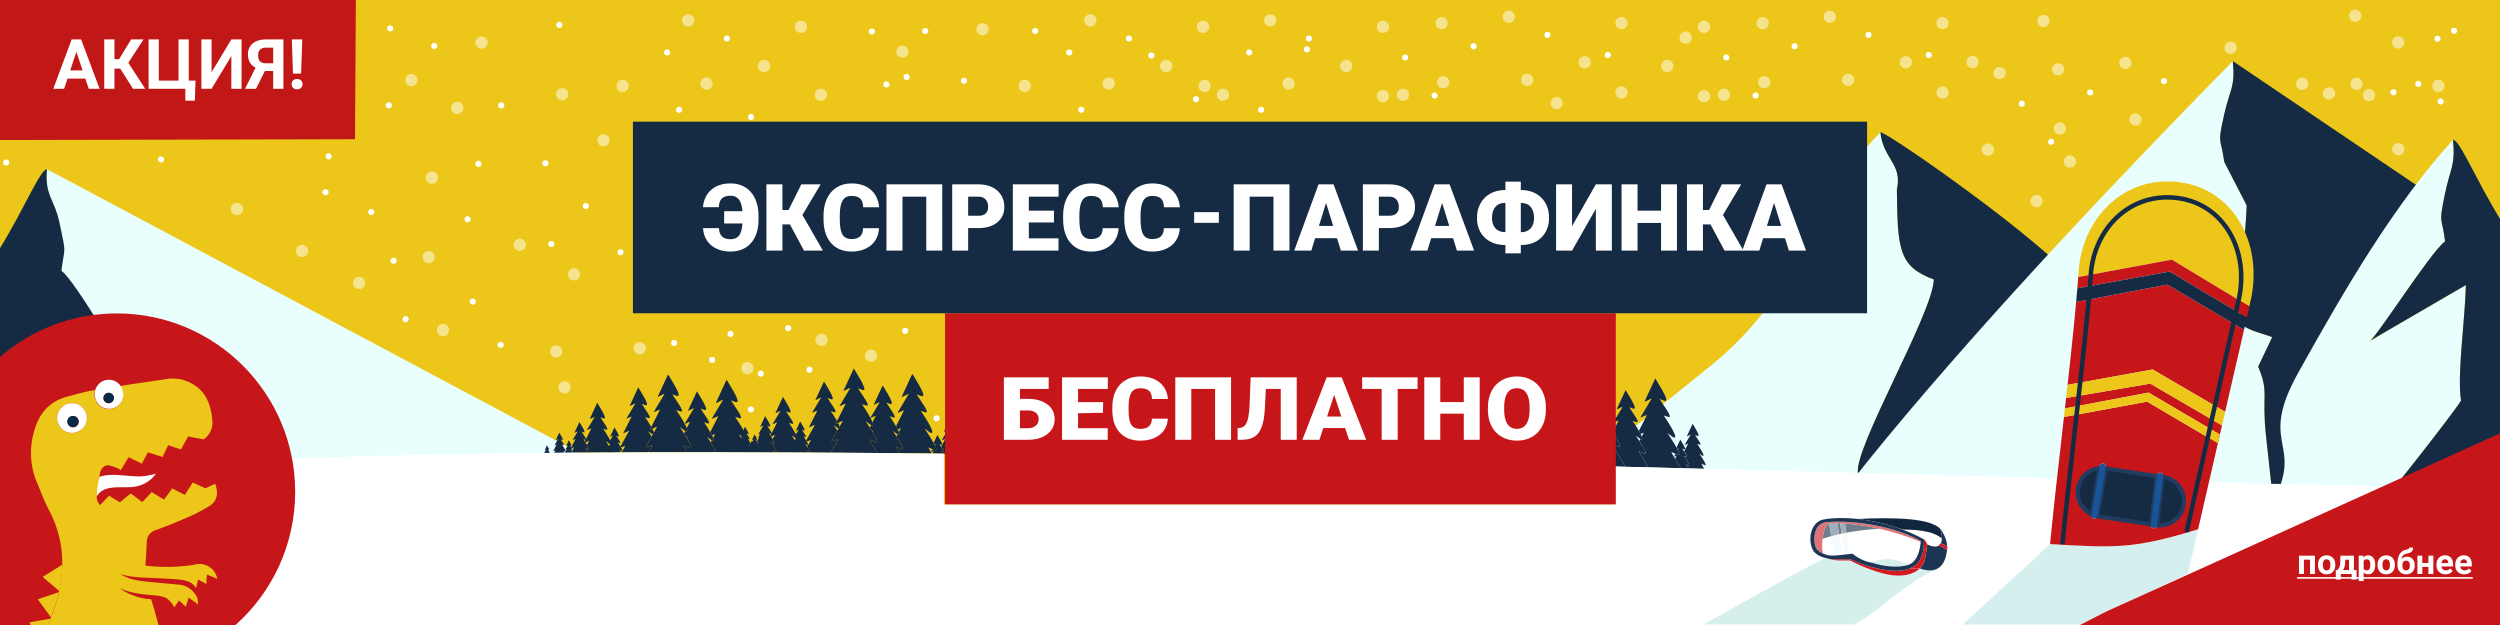 <svg xmlns="http://www.w3.org/2000/svg" xml:space="preserve" width="384" height="96" style="shape-rendering:geometricPrecision;text-rendering:geometricPrecision;image-rendering:optimizeQuality;fill-rule:evenodd;clip-rule:evenodd" viewBox="0 0 10160 2540"><defs><clipPath id="id0" style="clip-rule:nonzero"><path d="M1200.42 1999.91c0-400.41-324.55-725.13-724.73-725.13-182.02 0-348.39 67.2-475.69 178.13V2540h959.19c148.04-132.78 241.23-325.55 241.23-540.09"/></clipPath><style>.fil5{fill:#152b44}.fil15{fill:#1d3555}.fil8{fill:#c7161a}.fil12{fill:#d21a1f}.fil4{fill:#e9fffe}.fil0{fill:#edc61a}.fil3{fill:#f6e38d}.fil2{fill:#fff}.fil19,.fil22,.fil23{fill-rule:nonzero}.fil23{fill:#bf0404}.fil22{fill:#edc61a}.fil19{fill:#fff}</style></defs><path class="fil0" d="M0 0h10160v2540H0z"/><g id="Слой_x0020_1"><g id="снежинка"><path d="m8040.06 2021.3 169.25-62.06z" style="fill:#f2d453"/><circle class="fil2" cx="654.6" cy="647.89" r="12.47"/><circle class="fil2" cx="199.69" cy="861.85" r="12.47"/><circle class="fil2" cx="24.94" cy="660.36" r="12.47"/><circle class="fil2" cx="642.13" cy="1078.84" r="12.47"/><circle class="fil2" cx="299.2" cy="1326.62" r="12.47"/><circle class="fil3" cx="45.92" cy="1464.93" r="24.94"/><circle class="fil3" cx="962.96" cy="849.38" r="24.94"/><circle class="fil3" cx="1227.56" cy="1019.85" r="24.94"/><circle class="fil3" cx="1755.29" cy="721.98" r="24.94"/><circle class="fil3" cx="2112.43" cy="994.91" r="24.94"/><circle class="fil3" cx="1742.24" cy="1044.79" r="24.94"/><circle class="fil2" cx="1322.97" cy="781.15" r="12.47"/><circle class="fil2" cx="1335.44" cy="635.42" r="12.47"/><circle class="fil2" cx="1579.95" cy="428.17" r="12.47"/><circle class="fil2" cx="2037.05" cy="428.17" r="12.47"/><circle class="fil2" cx="2273.09" cy="101.19" r="12.47"/><circle class="fil2" cx="2711.11" cy="213.14" r="12.47"/><circle class="fil2" cx="2953.69" cy="156.58" r="12.47"/><circle class="fil2" cx="3602.4" cy="343.1" r="12.47"/><circle class="fil2" cx="3760.07" cy="126.13" r="12.47"/><circle class="fil2" cx="4207.16" cy="126.13" r="12.47"/><circle class="fil2" cx="4679.15" cy="225.39" r="12.47"/><circle class="fil2" cx="4860.48" cy="403.23" r="12.47"/><circle class="fil2" cx="5311.15" cy="200.45" r="12.47"/><circle class="fil2" cx="4263.16" cy="626.35" r="12.47"/><circle class="fil3" cx="5620.31" cy="390.76" r="24.94"/><circle class="fil2" cx="5988.56" cy="187.98" r="12.47"/><circle class="fil2" cx="9973.18" cy="125.04" r="12.47"/><circle class="fil2" cx="9827.97" cy="340.88" r="12.47"/><circle class="fil2" cx="5831.15" cy="1083.64" r="12.47"/><circle class="fil3" cx="6062.57" cy="1004.45" r="24.94"/><circle class="fil3" cx="2907.18" cy="1858.28" r="24.94"/><circle class="fil2" cx="1279.07" cy="1293.8" r="12.47"/><circle class="fil2" cx="925.55" cy="1318.74" r="12.47"/><circle class="fil2" cx="1816" cy="1686.08" r="12.47"/><circle class="fil2" cx="2034.67" cy="1401.5" r="12.47"/><circle class="fil2" cx="4823.07" cy="1322.79" r="12.47"/><circle class="fil2" cx="5831.15" cy="1083.64" r="12.47"/><circle class="fil3" cx="4872.95" cy="1031.17" r="24.94"/><circle class="fil3" cx="4488.64" cy="1212.89" r="24.94"/><circle class="fil3" cx="2673.7" cy="899.26" r="24.94"/><circle class="fil2" cx="2380.9" cy="836.99" r="12.47"/><circle class="fil3" cx="2332.86" cy="1114.71" r="24.94"/><circle class="fil3" cx="2260.68" cy="1428.26" r="24.94"/><circle class="fil3" cx="2599.99" cy="1415.37" r="24.94"/><circle class="fil3" cx="3037.26" cy="1496.15" r="24.94"/><circle class="fil3" cx="2294.23" cy="1574.27" r="24.94"/><circle class="fil3" cx="3338.79" cy="1380.98" r="24.94"/><circle class="fil3" cx="3539.84" cy="1445.41" r="24.94"/><circle class="fil3" cx="2284.91" cy="383.01" r="24.94"/><circle class="fil2" cx="1900.26" cy="890.98" r="12.47"/><circle class="fil2" cx="2240.15" cy="991.83" r="12.47"/><circle class="fil2" cx="2739.38" cy="1393.95" r="12.47"/><circle class="fil2" cx="2893.78" cy="1462.44" r="12.47"/><circle class="fil2" cx="2968.84" cy="1357.05" r="12.47"/><circle class="fil2" cx="3092.01" cy="1518.71" r="12.47"/><circle class="fil2" cx="3203.5" cy="1333.69" r="12.47"/><circle class="fil2" cx="3051.66" cy="1663.91" r="12.47"/><circle class="fil2" cx="3806.6" cy="1700.01" r="12.47"/><circle class="fil2" cx="3678.39" cy="1344.3" r="12.47"/><circle class="fil2" cx="3289.5" cy="1502.51" r="12.47"/><circle class="fil3" cx="1800.63" cy="1341.42" r="24.94"/><circle class="fil3" cx="1459.56" cy="1149.77" r="24.94"/><circle class="fil2" cx="1508.8" cy="861.72" r="12.47"/><circle class="fil2" cx="1599.76" cy="1059.86" r="12.47"/><circle class="fil2" cx="1921.34" cy="1225.53" r="12.47"/><circle class="fil2" cx="1648.48" cy="1296.99" r="12.47"/><circle class="fil2" cx="2216.63" cy="663.29" r="12.47"/><circle class="fil2" cx="1943.98" cy="665.75" r="12.47"/><circle class="fil2" cx="1764.68" cy="186.77" r="12.47"/><circle class="fil2" cx="1585.57" cy="115.54" r="12.19"/><circle class="fil3" cx="1858.3" cy="438.37" r="24.94"/><circle class="fil3" cx="1671.87" cy="325.38" r="24.94"/><circle class="fil3" cx="1957.17" cy="172.84" r="24.94"/><circle class="fil3" cx="2452.33" cy="570.19" r="24.94"/><circle class="fil3" cx="2530.3" cy="349.28" r="24.94"/><circle class="fil3" cx="2796.69" cy="82.89" r="24.94"/><circle class="fil3" cx="2871.41" cy="339.54" r="24.94"/><circle class="fil3" cx="3105.31" cy="268.07" r="24.94"/><circle class="fil3" cx="3254.75" cy="108.88" r="24.94"/><circle class="fil3" cx="3335.97" cy="385.02" r="24.94"/><circle class="fil2" cx="2521.59" cy="1025.07" r="12.47"/><circle class="fil2" cx="2759.76" cy="446.19" r="12.47"/><circle class="fil2" cx="3052.17" cy="475.43" r="12.47"/><circle class="fil2" cx="3684.38" cy="312.8" r="12.47"/><circle class="fil2" cx="3543.11" cy="127.99" r="12.47"/><circle class="fil3" cx="3667.42" cy="209.92" r="24.94"/><circle class="fil3" cx="3993.02" cy="118.83" r="24.94"/><circle class="fil2" cx="4345.47" cy="213.14" r="12.47"/><circle class="fil2" cx="4588.05" cy="156.58" r="12.47"/><circle class="fil3" cx="4164.66" cy="349.28" r="24.94"/><circle class="fil3" cx="4431.05" cy="82.89" r="24.94"/><circle class="fil3" cx="4505.77" cy="339.54" r="24.94"/><circle class="fil3" cx="4739.67" cy="268.07" r="24.94"/><circle class="fil3" cx="4889.11" cy="108.88" r="24.94"/><circle class="fil3" cx="4970.33" cy="385.02" r="24.94"/><circle class="fil2" cx="4394.12" cy="446.19" r="12.47"/><circle class="fil2" cx="5076.54" cy="213.14" r="12.47"/><circle class="fil2" cx="5319.12" cy="156.58" r="12.47"/><circle class="fil3" cx="4895.73" cy="349.28" r="24.94"/><circle class="fil3" cx="5162.12" cy="82.89" r="24.94"/><circle class="fil3" cx="5236.84" cy="339.54" r="24.94"/><circle class="fil3" cx="5470.74" cy="268.07" r="24.94"/><circle class="fil3" cx="5620.18" cy="108.88" r="24.94"/><circle class="fil3" cx="5701.4" cy="385.02" r="24.94"/><circle class="fil2" cx="5125.19" cy="446.19" r="12.47"/><circle class="fil2" cx="3917.59" cy="328.18" r="12.47"/><circle class="fil2" cx="5830" cy="388.3" r="12.47"/><circle class="fil2" cx="6533.9" cy="223.58" r="12.47"/><circle class="fil3" cx="6589.83" cy="375.83" r="24.94"/><circle class="fil3" cx="5858.63" cy="93.95" r="24.94"/><circle class="fil3" cx="6850.43" cy="152.79" r="24.94"/><circle class="fil2" cx="5710.55" cy="233.59" r="12.47"/><circle class="fil2" cx="6288.64" cy="141.65" r="12.47"/><circle class="fil3" cx="5865.25" cy="334.35" r="24.94"/><circle class="fil3" cx="6131.64" cy="67.96" r="24.94"/><circle class="fil3" cx="6206.36" cy="324.61" r="24.94"/><circle class="fil3" cx="6440.26" cy="253.14" r="24.94"/><circle class="fil3" cx="6589.7" cy="93.95" r="24.94"/><circle class="fil3" cx="6326.12" cy="419.24" r="24.94"/><circle class="fil3" cx="6925.12" cy="390.76" r="24.94"/><circle class="fil2" cx="7293.37" cy="187.98" r="12.47"/><circle class="fil3" cx="6775.55" cy="268.07" r="24.94"/><circle class="fil3" cx="6924.99" cy="108.88" r="24.94"/><circle class="fil3" cx="7006.21" cy="385.02" r="24.94"/><circle class="fil2" cx="7134.81" cy="388.3" r="12.47"/><circle class="fil2" cx="7838.71" cy="223.58" r="12.47"/><circle class="fil3" cx="7894.64" cy="375.83" r="24.94"/><circle class="fil3" cx="7163.44" cy="93.95" r="24.94"/><circle class="fil3" cx="8304.6" cy="85.34" r="24.94"/><circle class="fil2" cx="7015.36" cy="233.59" r="12.47"/><circle class="fil2" cx="7593.45" cy="141.65" r="12.47"/><circle class="fil3" cx="7170.06" cy="334.35" r="24.94"/><circle class="fil3" cx="7436.45" cy="67.96" r="24.94"/><circle class="fil3" cx="7511.17" cy="324.61" r="24.94"/><circle class="fil3" cx="7745.07" cy="253.14" r="24.94"/><circle class="fil3" cx="7894.51" cy="93.95" r="24.94"/><circle class="fil3" cx="8078.53" cy="608.13" r="24.94"/><circle class="fil2" cx="8494.4" cy="375.79" r="12.47"/><circle class="fil3" cx="8016.36" cy="252.07" r="24.94"/><circle class="fil3" cx="8126.02" cy="296.69" r="24.94"/><circle class="fil3" cx="8276.34" cy="817.25" r="24.94"/><circle class="fil2" cx="8335.84" cy="576.11" r="12.47"/><circle class="fil2" cx="9039.74" cy="411.39" r="12.47"/><circle class="fil3" cx="9065.42" cy="193.9" r="24.94"/><circle class="fil3" cx="8364.47" cy="281.76" r="24.94"/><circle class="fil3" cx="9356.27" cy="340.6" r="24.94"/><circle class="fil2" cx="8216.39" cy="421.4" r="12.47"/><circle class="fil2" cx="8794.48" cy="329.46" r="12.47"/><circle class="fil3" cx="8371.09" cy="522.16" r="24.94"/><circle class="fil3" cx="8637.48" cy="255.77" r="24.94"/><circle class="fil3" cx="8411.98" cy="656.17" r="24.94"/><circle class="fil3" cx="8678.25" cy="485.48" r="24.94"/><circle class="fil3" cx="9627.8" cy="386.57" r="24.94"/><circle class="fil3" transform="rotate(-41.281 4871.108 -12673.082)scale(2)" r="12.47"/><circle class="fil3" transform="rotate(-41.281 5678.094 -12634.394)scale(2)" r="12.47"/><circle class="fil2" transform="rotate(-41.281 5161.747 -13070.205)" r="12.47"/><circle class="fil3" transform="rotate(-41.281 5236.546 -12373.838)scale(2)" r="12.47"/><circle class="fil3" transform="rotate(-41.281 5240.946 -12541.716)scale(2)" r="12.47"/><circle class="fil2" transform="rotate(-41.281 5506.928 -12959.887)" r="12.47"/><circle class="fil3" transform="rotate(-41.281 5101.9 -12850.766)scale(2)" r="12.47"/><circle class="fil2" transform="rotate(-41.281 5361.294 -12723.982)" r="12.47"/><circle class="fil3" transform="rotate(-41.281 5417.7 -12979.756)scale(2)" r="12.47"/></g><g id="горы"><path class="fil4" d="m6265.58 2038.23 682.36-548.08c390-313.25 430.34-687.48 694.01-952.73v.03c10.82 109.11 90.46 128.06 66.95 232.75 3.13 236.68 4.4 312.69 150.13 365.5-2.98 136.64-327.22 687.3-308.26 788.33l57.76-49.86c-.74.91-.55.82.73-.63l30.53-26.36c49.45-32.52 142.56-50.57 173.79 233.44z"/><path class="fil5" d="M7550.77 1924.03c-18.96-101.03 305.28-651.69 308.26-788.33-145.73-52.81-147-128.82-150.13-365.5 23.51-104.7-56.15-123.64-66.95-232.79 29.52-.59 692.73 462.95 798.28 618.8z"/></g><g id="горы_3"><path class="fil4" d="M2352.32 1839.48 190.85 687.65c-9.8 108.59 11.51 115.22 32.85 219.4 26.62 130.02 13.32 85.04-.49 193.54 57.64 39.95 292.27 411.11 307.95 405.44l-.78.76-.13.13-.27.29-.96 1.02-.35.37-.85.92-1.38 1.53-.05.05-1.66 1.84-1.16 1.29-.72.81-2.1 2.36-.64.72-1.68 1.9-2.38 2.68-.15.18-2.73 3.1-1.74 1.97-1.19 1.37-3.13 3.57-.83.95-2.49 2.85-3.19 3.65-.31.36-3.68 4.23-7.9 9.08-.94 1.08-7.1 8.2-.51.6-4.52 5.22-2.51 2.9-6.97 8.09-.97 1.12-3.98 4.63-4.35 5.05-.75.87-5.23 6.08-2.72 3.17-2.63 3.06-5.48 6.39-5.59 6.53-4.71 5.49-1 1.17-5.82 6.81-2.85 3.32-3.07 3.6-6.02 7.06-11.05 12.95-1.27 1.5-6.29 7.38-2.88 3.38-16.44 19.37-5.04 5.94-1.54 1.82-6.63 7.84-2.84 3.34-3.86 4.57-13.53 16.03-5.04 5.97-1.79 2.13-13.77 16.36-6.93 8.25-.36.42-13.55 16.17-6.98 8.33-2.55 3.05-4.43 5.31-6.99 8.37-.16.18-6.82 8.2-13.95 16.77-2.34 2.81-4.6 5.56-13.83 16.71-4.48 5.41-2.4 2.91-6.83 8.3-2.09 2.53-4.7 5.73-13.45 16.39c9.85 12.77 19.99 25.87 30.27 39.09 462.07-60.29 1214.99-50.14 2120.47-94.04"/><path class="fil5" d="M161.9 1943.25c145.92-180.96 361.28-430.3 369.26-437.22-15.68 5.67-223.91-365.49-281.55-405.44 13.81-108.5 20.07-60-6.55-190.02-21.34-104.18-62.01-114.33-52.21-222.92-26.79-.59-95.06 165.98-190.85 321.04v963.19c47.77-10.23 101.95-19.75 161.9-28.63"/></g><g id="елки"><path class="fil5" d="M3104.82 1727.55c8.72 15.14 35.77 55.51 18.71 48.88l-9.01-3.5c6.55 12.12 32.11 43.8 18.31 39.33l-9.32-3.02c4.03 6.11 12.23 18.41 18.22 29.15l-70.43-.26 14.73-29.06c1.64-3.25-15.55 7.06-13.68 3.93l24.03-40.12c2.45-4.09-16.9 9.23-14.91 4.94z"/><path class="fil5" d="M3054.57 1791.75c7.11 12.34 29.15 45.23 15.25 39.83l-7.34-2.85c1.3 2.4 3.52 5.75 5.97 9.39l-21.83-.08-2-4.21 3.08-5.15c.9-1.5-1.82-.11-4.92 1.54-1.02-1.95-2.12-3.95-3.27-6.03z"/><path class="fil5" d="M2952.91 1543.04c16.09 27.92 65.97 102.36 34.5 90.14l-16.61-6.45c12.08 22.35 59.22 80.76 33.78 72.53l-17.2-5.57c15.83 23.98 66.48 99.83 38.51 89l-22.91-17.04c10.01 16.06 34.24 51.53 43.64 72.39-45.44-.12-90.41-.17-135.37-.21-4.45-10.57-14.31-26.54-23.22-40.46l4.45-7.98.74.55c7.76 3.01 8.24-2.01 4.96-10.75l7.55-13.51c1.79-3.22-4.67-.1-11.98 3.62-2.09-4.16-4.56-8.68-7.23-13.29l31.74-62.65c3.02-5.98-28.68 13.03-25.22 7.25l44.32-73.99c4.51-7.53-31.18 17.03-27.5 9.12zm-358.98 31.22c12.84 22.28 52.66 81.71 27.54 71.95l-13.26-5.15c9.65 17.85 47.27 64.48 26.96 57.91l-13.73-4.45c5.63 8.52 16.78 25.27 25.43 40.45l-5.15 10.16c-1.43 2.82 3.43.76 9.49-2.26 2.87 5.47 5.17 10.47 6.45 14.43l-4.76 8.53-.71-.26-18.29-13.6c3.35 5.36 8.68 13.45 14.31 22.26l-23.11 41.36c-3.82 6.83 17.86-6.11 26.16-6.14l-2.73 4.73-2.75-1.22 1.6 3.22-12.63 21.88c-36.36.1-72.47.25-108.43.41l2.49-4.31c.74-.18 1.06-.81 1.04-1.81l11.19-19.4c-4.04.01-11.9 3.72-17.06 5.63l-2.52-4.3 34.8-62.29c3.18-5.7-26.06 13.47-23.12 7.66l33.12-65.39c2.42-4.77-22.89 10.4-20.13 5.79l35.38-59.07c3.6-6.01-24.88 13.6-21.95 7.28z"/><path class="fil5" d="M2832.43 1590.32c13.4 23.26 54.94 85.26 28.73 75.08l-13.83-5.37c10.06 18.62 49.32 67.28 28.13 60.42l-14.32-4.64c13.18 19.97 55.37 83.16 32.08 74.13l-19.08-14.19c8.62 13.84 29.92 45.01 37.11 62.08l-118.11-.03c-5.47-9.21-10.74-18.58-15.49-28.34l23.23 10.36c16.54 7.37 5.18-15.54-9.84-40.33l2.08-3.72c.98-1.76-1.01-1.23-4.22.21-2.91-4.73-5.91-9.49-8.84-14.06l5.01-9.88.31.23c8.93 3.46 9.54-2.27 5.8-12.3l12.38-24.43c2.16-4.27-16.97 6.77-20.63 6.96l-.44-.81.06-.11 36.92-61.63c3.76-6.28-25.97 14.18-22.9 7.59z"/><path class="fil5" d="M2715.08 1521.41c15.5 26.9 63.55 98.61 33.24 86.83l-16-6.21c11.63 21.53 57.04 77.81 32.53 69.87l-16.57-5.37c15.25 23.11 64.04 96.18 37.1 85.74l-22.06-16.41c15.29 24.54 65.1 96.23 37.56 83.96l-23.23-10.36c4.75 9.76 10.02 19.13 15.49 28.34-53.15.03-106.02.11-158.39.26l16.51-28.61c-8.3.03-29.98 12.97-26.16 6.14l44.53-79.71c3.83-6.87-31.46 16.26-27.91 9.25l39.97-78.91c2.92-5.76-27.62 12.55-24.29 6.99l42.7-71.28c4.34-7.25-30.03 16.41-26.49 8.78zm-218.05 215.57c6.5 11.27 26.65 41.35 13.94 36.41l-6.71-2.61c4.88 9.03 23.92 32.63 13.64 29.3l-6.95-2.25c6.4 9.69 26.86 40.33 15.56 35.96l-9.25-6.88c1.73 2.78 4.51 6.98 7.43 11.56l-53.31.25 6.59-11.81c1.61-2.88-13.19 6.82-11.7 3.88l16.76-33.09c1.23-2.41-11.58 5.26-10.19 2.93l17.91-29.89c1.82-3.04-12.59 6.88-11.11 3.68z"/><path class="fil5" d="M2427.13 1636.82c11.26 19.54 46.16 71.63 24.14 63.08l-11.62-4.52c8.45 15.64 41.43 56.52 23.63 50.76l-12.03-3.9c11.07 16.78 46.52 69.86 26.95 62.28l-16.03-11.92c6.3 10.11 20.66 31.23 28.27 46-33.38.17-66.18.43-99.19.65-4.34-7.15-9.29-14.59-12.35-19.41l.3-.53 9.45 7.04c7.28 2.82 3.1-6.99-3.27-18.12l8.73-15.62c1.78-3.19-8.04 2.52-14.7 5.73l-2.82-4.44 3.07-6.06c2.71.58 3.04-1.04 1.97-3.89l21.25-41.94c2.12-4.18-20.07 9.12-17.65 5.08l31.01-51.78c3.16-5.27-21.81 11.92-19.24 6.38z"/><path class="fil5" d="M2354.75 1715.01c7.47 12.97 30.64 47.56 16.03 41.88l-7.72-3c5.61 10.39 27.51 37.53 15.69 33.7l-7.99-2.59c7.36 11.14 30.89 46.38 17.89 41.35l-10.64-7.92c2.92 4.69 8.45 12.93 13.24 20.82-20.91.14-42.02.25-62.78.42-1.16-2.11-2.54-4.37-3.87-6.49l8.23-14.73c1.12-2.01-4.64 1.27-9.01 3.43-.66-1.08-1.42-2.23-2.2-3.41l17.03-33.62c1.41-2.78-13.32 6.05-11.72 3.37l20.59-34.37c2.1-3.5-14.48 7.91-12.77 4.23z"/><path class="fil5" d="M2311.66 1789.44c3.93 6.81 16.11 24.99 8.43 22l-4.06-1.57c2.95 5.45 14.46 19.72 8.25 17.71l-4.2-1.36c1.85 2.81 5.67 8.55 8.38 13.45l-32.24.25 1.77-3.49c1.14.03 1.44-.84 1.17-2.32l4.04-7.97c.74-1.46-7 3.18-6.15 1.77l10.82-18.07c1.1-1.84-7.62 4.16-6.72 2.23z"/><path class="fil5" d="M2272.87 1758.25c5.23 9.07 21.43 33.25 11.21 29.28l-5.4-2.09c3.92 7.26 19.23 26.23 10.97 23.55l-5.59-1.81c5.15 7.79 21.6 32.43 12.51 28.91l-7.44-5.53c1.4 2.25 3.66 5.66 6.02 9.37l-43.07.43 5.47-9.8c1.29-2.31-10.61 5.48-9.41 3.12l13.47-26.6c.99-1.94-9.31 4.23-8.18 2.35l14.39-24.03c1.46-2.44-10.13 5.53-8.93 2.96zm-50.12 51.6c3.31 5.74 13.57 21.06 7.1 18.54l-3.42-1.32c1.77 3.26 7.18 10.29 8.28 13.46l-19.07.19c.1-.28-.27-.22-.88.01l-3.42.03 8.21-13.72c.93-1.54-6.41 3.51-5.65 1.88zm4656.14-87.58c8.73 15.14 35.77 55.51 18.7 48.88l-9-3.5c6.55 12.12 32.12 43.8 18.31 39.33l-9.33-3.02c8.59 13.01 36.05 54.14 20.9 48.27l-12.43-9.25c8.61 13.82 36.65 54.17 21.15 47.26l-13.08-5.82c3.49 7.18 7.48 13.98 11.58 20.71l-63.03-1.63c-4.39-7.15-9.25-14.44-11.89-18.67l10.11 7.53c11.32 4.38-6.49-23.35-14.94-36.19l1.17-2.09 4.36 1.41c5.11 1.66 3.59-2.79-.09-9.05l1.92-3.44c.73-1.31-1.06-.68-3.68.57-1.68-2.67-3.6-5.53-5.47-8.31l15.95-31.48c1.64-3.24-15.56 7.07-13.68 3.94l24.04-40.13c2.44-4.08-16.91 9.24-14.92 4.95z"/><path class="fil5" d="M6828.64 1786.48c7.11 12.33 29.15 45.22 15.25 39.82l-7.34-2.85c5.34 9.88 26.16 35.68 14.92 32.04l-7.6-2.45c6.99 10.59 29.37 44.1 17.01 39.32l-10.11-7.53c2.64 4.23 7.5 11.52 11.89 18.67l-32.45-.85c-7.56-12.67-15.46-25.05-22.97-37.75l6.09-12.01c1.15-2.26-8.92 3.54-10.92 3.69l-.25-.44.03-.05 6.97-11.64 6.89 3.07c11.74 5.23 9.94-4.23 2.64-18.97l3.08-5.15c.9-1.5-1.82-.11-4.92 1.54-1.02-1.95-2.11-3.97-3.27-6.04z"/><path class="fil5" d="M6726.98 1537.76c16.09 27.92 65.97 102.36 34.5 90.14l-16.6-6.45c12.07 22.34 59.2 80.77 33.77 72.52l-17.2-5.56c15.83 23.98 66.47 99.83 38.52 89l-22.91-17.04c15.87 25.47 67.58 99.89 38.99 87.15l-24.12-10.74c11.24 23.11 25.29 44.09 38.29 65.88l-131.75-3.37c-12.34-21.95-26.76-42.32-37.87-65.18l20.08 8.95c17.91 7.98-1.98-25.06-18.58-50.97l4.45-7.97.74.55c7.76 3 8.24-2.01 4.96-10.76l7.55-13.51c1.79-3.22-4.68-.1-11.98 3.62-2.09-4.16-4.57-8.68-7.24-13.29l31.75-62.65c3.03-5.98-28.68 13.02-25.23 7.26l44.32-73.99c4.52-7.53-31.17 17.03-27.49 9.11z"/><path class="fil5" d="M6606.5 1585.05c13.4 23.25 54.95 85.25 28.74 75.07l-13.84-5.37c10.07 18.62 49.33 67.28 28.13 60.41l-14.33-4.63c13.19 19.97 55.38 83.15 32.09 74.14l-19.09-14.19c13.24 21.22 56.3 83.19 32.48 72.58l-20.08-8.95c11.11 22.86 25.53 43.23 37.87 65.18l-93.82-2.38c-15.76-32.35-37.19-60.39-52.93-92.73l23.23 10.36c16.54 7.36 5.18-15.55-9.84-40.33l2.08-3.72c.98-1.76-1.02-1.24-4.22.2-2.91-4.73-5.91-9.47-8.84-14.05l5-9.88.32.24c8.93 3.46 9.54-2.27 5.8-12.31l12.38-24.44c2.17-4.28-17 6.8-20.63 6.97l-.43-.8.06-.12 36.91-61.63c3.75-6.28-25.97 14.18-22.91 7.58z"/><path class="fil5" d="M6489.15 1516.12c15.49 26.91 63.55 98.63 33.23 86.85l-16-6.22c11.65 21.54 57.06 77.8 32.54 69.87l-16.56-5.39c15.25 23.13 64.02 96.2 37.09 85.77l-22.08-16.41c15.32 24.53 65.13 96.2 37.58 83.95l-23.23-10.36c15.74 32.34 37.17 60.38 52.93 92.73l-229.55-5.7 50.22-87.03c-8.3.03-29.98 12.96-26.15 6.12l44.53-79.7c3.83-6.87-31.47 16.25-27.92 9.25l39.97-78.91c2.93-5.75-27.6 12.54-24.27 6.98l42.7-71.28c4.33-7.25-30.04 16.41-26.5 8.8zm-2629.53 187.39c8.72 15.14 35.77 55.51 18.71 48.88l-9.01-3.5c6.55 12.12 32.11 43.8 18.31 39.33l-9.32-3.02c8.58 13.01 36.05 54.14 20.88 48.26l-12.42-9.23c2.89 4.63 7.96 12.24 12.84 20.05l-68.97-.78-3.97-6.09 1.17-2.09 4.36 1.41c5.11 1.66 3.59-2.79-.09-9.05l1.92-3.44c.73-1.31-1.07-.68-3.68.56-1.68-2.67-3.6-5.52-5.47-8.3l15.95-31.47c1.64-3.25-15.55 7.06-13.68 3.93l24.03-40.12c2.45-4.09-16.9 9.23-14.91 4.94z"/><path class="fil5" d="M3809.37 1767.71c7.11 12.34 29.15 45.23 15.25 39.83l-7.34-2.85c5.34 9.87 26.16 35.68 14.92 32.04l-7.6-2.46c1.48 2.24 3.66 5.51 6.04 9.23l-41.11-.44 4.53-8.93c1.15-2.26-8.92 3.54-10.92 3.69l-.25-.44.03-.05 6.97-11.64 6.89 3.07c11.74 5.23 9.94-4.23 2.64-18.97l3.08-5.15c.9-1.5-1.82-.11-4.92 1.54-1.02-1.95-2.12-3.95-3.27-6.03z"/><path class="fil5" d="M3707.71 1519c16.09 27.92 65.97 102.36 34.5 90.14l-16.61-6.45c12.08 22.35 59.22 80.76 33.78 72.53l-17.2-5.57c15.83 23.98 66.48 99.83 38.51 89l-22.91-17.04c15.88 25.48 67.59 99.89 39 87.15l-24.12-10.74c4.17 8.58 8.74 16.87 13.49 25.01l-130.29-1.26c-5.15-8.58-10.09-17.3-14.53-26.42l20.09 8.96c17.9 7.98-1.99-25.06-18.59-50.98l4.45-7.98.74.55c7.76 3.01 8.24-2.01 4.96-10.75l7.55-13.51c1.79-3.22-4.67-.1-11.98 3.62-2.09-4.16-4.56-8.68-7.23-13.29l31.74-62.65c3.02-5.98-28.68 13.03-25.22 7.25l44.32-73.99c4.51-7.53-31.18 17.03-27.5 9.12zm-358.98 31.22c12.84 22.28 52.66 81.71 27.54 71.95l-13.26-5.15c9.65 17.85 47.27 64.48 26.96 57.91l-13.73-4.45c5.63 8.52 16.78 25.27 25.43 40.45l-5.15 10.16c-1.43 2.82 3.43.76 9.49-2.26 2.87 5.47 5.17 10.47 6.45 14.43l-4.76 8.53-.71-.26-18.29-13.6c3.35 5.36 8.68 13.45 14.31 22.26l-23.11 41.36c-3.82 6.83 17.86-6.11 26.16-6.14l-2.73 4.73-2.75-1.22 1.6 3.22-27.38 47.44-94-.56c-.94-1.73-1.86-3.5-2.73-5.29l9.74 4.34c8.13 3.63.18-10.2-7.47-22.29l3.27-5.66c.74-.18 1.06-.81 1.04-1.81l11.19-19.4c-4.04.01-11.9 3.72-17.06 5.63l-2.52-4.3 34.8-62.29c3.18-5.7-26.06 13.47-23.12 7.66l33.12-65.39c2.42-4.77-22.89 10.4-20.13 5.79l35.38-59.07c3.6-6.01-24.88 13.6-21.95 7.28z"/><path class="fil5" d="M3587.23 1566.28c13.4 23.26 54.94 85.26 28.73 75.08l-13.83-5.37c10.06 18.62 49.32 67.28 28.13 60.42l-14.32-4.64c13.18 19.97 55.37 83.16 32.08 74.13l-19.08-14.19c13.22 21.22 56.29 83.21 32.48 72.6l-20.09-8.96c4.44 9.12 9.38 17.84 14.53 26.42l-91.31-.79c-11.11-18.21-22.64-36.11-32.1-55.56l23.23 10.36c16.54 7.37 5.18-15.54-9.84-40.33l2.08-3.72c.98-1.76-1.01-1.23-4.22.21-2.91-4.73-5.91-9.49-8.84-14.06l5.01-9.88.31.23c8.93 3.46 9.54-2.27 5.8-12.3l12.38-24.43c2.16-4.27-16.97 6.77-20.63 6.96l-.44-.81.06-.11 36.92-61.63c3.76-6.28-25.97 14.18-22.9 7.59z"/><path class="fil5" d="M3469.88 1497.37c15.5 26.9 63.55 98.61 33.24 86.83l-16-6.21c11.63 21.53 57.04 77.81 32.53 69.87l-16.57-5.37c15.25 23.11 64.04 96.18 37.1 85.74l-22.06-16.41c15.29 24.54 65.1 96.23 37.56 83.96l-23.23-10.36c9.46 19.45 20.99 37.35 32.1 55.56-63.58-.53-126.84-1-189.75-1.4l31.26-54.17c-8.3.03-29.98 12.97-26.16 6.14l44.53-79.71c3.83-6.87-31.46 16.26-27.91 9.25l39.97-78.91c2.92-5.76-27.62 12.55-24.29 6.99l42.7-71.28c4.34-7.25-30.03 16.41-26.49 8.78zm-218.05 215.57c6.5 11.27 26.65 41.35 13.94 36.41l-6.71-2.61c4.88 9.03 23.92 32.63 13.64 29.3l-6.95-2.25c6.4 9.69 26.86 40.33 15.56 35.96l-9.25-6.88c6.41 10.29 27.3 40.35 15.75 35.2l-9.74-4.34c.87 1.79 1.79 3.56 2.73 5.29l-58.59-.33 2.86-4.96c-3.48.01-12.57 5.43-10.97 2.57l18.67-33.43c1.61-2.88-13.19 6.82-11.7 3.88l16.76-33.09c1.23-2.41-11.58 5.26-10.19 2.93l17.91-29.89c1.82-3.04-12.59 6.88-11.11 3.68z"/><path class="fil5" d="M3181.93 1612.78c11.26 19.54 46.16 71.63 24.14 63.08l-11.62-4.52c8.45 15.64 41.43 56.52 23.63 50.76l-12.03-3.9c11.07 16.78 46.52 69.86 26.95 62.28l-16.03-11.92c11.11 17.82 47.29 69.89 27.28 60.98l-16.87-7.52c2.79 5.74 5.83 11.28 8.99 16.74l-92.16-.36c-1.57-2.78-3.08-5.61-4.49-8.51l11.21 4.99c12.79 5.7-9.01-26.14-17.23-39.08l.3-.53 9.45 7.04c7.28 2.82 3.1-6.99-3.27-18.12l8.73-15.62c1.78-3.19-8.04 2.52-14.7 5.73l-2.82-4.44 3.07-6.06c2.71.58 3.04-1.04 1.97-3.89l21.25-41.94c2.12-4.18-20.07 9.12-17.65 5.08l31.01-51.78c3.16-5.27-21.81 11.92-19.24 6.38z"/><path class="fil5" d="M3109.55 1690.97c7.47 12.97 30.64 47.56 16.03 41.88l-7.72-3c5.61 10.39 27.51 37.53 15.69 33.7l-7.99-2.59c7.36 11.14 30.89 46.38 17.89 41.35l-10.64-7.92c7.38 11.84 31.4 46.41 18.12 40.49l-11.21-4.99c1.41 2.9 2.92 5.73 4.49 8.51l-54.53-.2c-1.99-4.94-8.42-14.33-10.99-18.45l5.59 4.15c4.96 1.92-.2-7.31-4.88-14.76l8.23-14.73c1.12-2.01-4.64 1.27-9.01 3.43-.66-1.08-1.42-2.23-2.2-3.41l17.03-33.62c1.41-2.78-13.32 6.05-11.72 3.37l20.59-34.37c2.1-3.5-14.48 7.91-12.77 4.23z"/><path class="fil5" d="M3066.46 1765.4c3.93 6.81 16.11 24.99 8.43 22l-4.06-1.57c2.95 5.45 14.46 19.72 8.25 17.71l-4.2-1.36c3.86 5.85 16.23 24.37 9.4 21.72l-5.59-4.15c2.57 4.12 9 13.51 10.99 18.45l-37.34-.14c-1.25-2.2-2.46-4.43-3.58-6.73l7.84 3.49c5.41 2.41 1.96-4.8-2.89-12.87l1.23-2.2c.38-.68-.77-.2-2.24.54l-2.16-3.47 2.25-4.43c1.14.03 1.44-.84 1.17-2.32l4.04-7.97c.74-1.46-7 3.18-6.15 1.77l10.82-18.07c1.1-1.84-7.62 4.16-6.72 2.23z"/><path class="fil5" d="M3027.67 1734.21c5.23 9.07 21.43 33.25 11.21 29.28l-5.4-2.09c3.92 7.26 19.23 26.23 10.97 23.55l-5.59-1.81c5.15 7.79 21.6 32.43 12.51 28.91l-7.44-5.53c5.16 8.27 21.95 32.44 12.67 28.3l-7.84-3.49c1.12 2.3 2.33 4.53 3.58 6.73l-50.01-.1 3.82-6.63c-2.8.01-10.1 4.37-8.82 2.07l15.02-26.88c1.29-2.31-10.61 5.48-9.41 3.12l13.47-26.6c.99-1.94-9.31 4.23-8.18 2.35l14.39-24.03c1.46-2.44-10.13 5.53-8.93 2.96zm-50.12 51.6c3.31 5.74 13.57 21.06 7.1 18.54l-3.42-1.32c2.49 4.59 12.18 16.61 6.95 14.92l-3.54-1.15c3.26 4.93 13.68 20.54 7.92 18.31l-4.71-3.51 4.07 6.34-27.59-.04 3.52-6.29c.82-1.47-6.72 3.47-5.96 1.97l8.53-16.85c.63-1.23-5.9 2.68-5.18 1.49l9.11-15.22c.93-1.54-6.41 3.51-5.65 1.88z"/></g><g id="горы_4"><path class="fil4" d="M7384.91 2146.78c76.77-111 174.04-236.04 283.68-368.26 431.44-520.39 954.79-1071.18 1405.61-1530.19 10.53 107.77-12.37 114.36-35.31 217.75-28.64 129.03-14.33 84.39.51 192.07l90.85 176.11-.16 6.39v.01l-.21 6.53v.01l-.25 6.65v.03c-5.6 136.72-38.06 351.25-20.46 446.34v.02c-22.24 37.24 137.21 66.3 124.24 71.57l-56.26 118.31c45.74 108.28 13.43 111.02 31.99 281.93 12.5 115.15 29.32 261.02 38.47 374.73z"/><path class="fil5" d="M9247.62 2146.77c-9.16-113.71-25.97-259.57-38.48-374.71-18.57-170.92 13.75-173.66-31.99-281.95l56.26-118.31c12.96-5.26-146.48-34.33-124.24-71.55-18.49-99.77 18.18-331.05 21.08-465.99l-90.84-176.1c-14.85-107.69-29.15-63.04-.52-192.09 22.94-103.39 45.84-109.97 35.31-217.74l787.33 531.92-582.14 1366.52z"/></g><g id="горы_5"><path class="fil4" d="M9200.81 2100.72c197.04-308.55-40.22-263.6 138.53-584.74 195.04-350.38 390.52-684 629.82-947.91 9.78 108.58-11.51 115.22-32.87 219.38-26.62 130.03-13.32 85.03.5 193.54-57.64 39.95-292.27 411.12-307.95 405.46l10.89-6.33c-6.6 6.91-11.02 10.53-12.66 9.94l67.03-41.52 327.19-190.1c-2.71 135.95-36.81 368.99-19.62 469.5-20.69 37.52-316.09 414.64-328.14 419.96l11.25-6.57c-3.57 3.88-5.93 6.19-6.79 6.57l43.1-27.79 343.83-200.85c42.52 109.1 12.48 111.88 29.74 284.08l.38 3.81c-140.67 2.84-738.16-34.17-894.23-6.43"/><path class="fil5" d="M10130.45 2480.89c-8.52-114.57-24.16-261.54-35.79-377.55-17.27-172.21 12.79-174.98-29.75-284.09l-391.38 228.64c12.06-5.3 307.46-382.43 328.15-419.94-17.2-100.52 16.91-333.56 19.61-469.51l-392.45 228c15.68 5.67 250.31-365.49 307.95-405.44-13.81-108.5-27.11-63.52-.49-193.54 21.34-104.18 42.65-110.81 32.85-219.4 26.79-.59 95.06 165.98 190.85 321.04v1591.79z"/></g><path class="fil2" d="M0 1971.88c585.43-125.5 2117.7-146.87 3835.96-128.27v206.07H6558.4v-153.72c1582.24 39.7 2984.97 85.12 3601.6 85.12V2540l-7801.44 1.77L0 2540z"/><g id="сноуборд"><path style="fill:#405266" d="m8748.6 1645.6-12.05-7.85 12.06 7.85z"/><path d="m8933.07 2150.85-41.31 180.37-435.72 207.22h-479.61l355.08-327.36c267.21 16.23 344.23 19.36 601.56-60.23" style="fill:#d5efee"/><path class="fil0" d="m9141.05 1245.32 1.7-7.36c65.59-253.52-76.85-500.72-334.42-500.72-199.17 0-346.56 163.57-360.63 364.22-1.59 22.61-3.42 46.28-5.46 70.85l.05-.66h.02c1.3-15.69 2.51-30.99 3.62-45.84l51.12-9.5.08-1.13c12.09-172.49 138.82-313.13 310.06-313.13 216.94 0 338.85 203.98 290.7 417.21zm-644-129.01 329.09-61.17 271.75 164.12c48.15-213.23-73.76-417.21-290.7-417.21-171.24 0-297.97 140.64-310.06 313.13zm-59.48 109.73c-4.13 45.77-8.84 94.02-13.97 143.95 5.11-49.68 9.81-97.62 13.9-142.94h-.01z"/><path class="fil8" d="M8445.93 1125.81c-1.11 14.85-2.32 30.16-3.62 45.84l51.2-9.31c1.33-16.23 2.52-31.62 3.54-46.03zm110.94 777.88c1.54.25 3.08.53 4.6.85l203.98 30.29.27-2.31c.8-6.73 6.96-11.94 13.7-11.61h.01c6.74.34 11.61 6.11 10.82 12.83l-.55 4.68 2.46.37.75.1.06.02c45.87 7.11 81.51 46.56 82.71 95.05 1.35 54.47-41.28 99.73-95.21 101.1-3.9.09-7.75-.05-11.55-.4v.01l-.15-.03-2.21-.24-.19 1.57c-.79 6.73-6.96 11.95-13.7 11.61h-.01c-6.74-.33-11.61-6.1-10.81-12.83l.48-4.03-213.35-31.73-3.55-.53-.18-.02-1.51-.27c-1.51 6.23-7.67 10.69-14.1 10.04-6.72-.69-11.29-6.71-10.15-13.38l.72-4.24c-32.57-15.33-55.52-48.28-56.48-87.01-1.29-52.16 37.75-95.87 88.42-100.68l1.5-8.79c1.13-6.67 7.55-11.57 14.28-10.88 6.71.68 11.28 6.7 10.14 13.37zm-63.36-741.35 324.17-58.92 269.8 161.28 7.22-32.16c1.14-4.43 2.19-8.86 3.19-13.28l-271.75-164.12-329.09 61.17c-1.02 14.41-2.21 29.8-3.54 46.03m593.97 102.36 43.71 26.12-11.09 48.17 21.5-93.33-43.71-26.4c-1 4.42-2.05 8.85-3.19 13.28zm-649.98-37.65c-26.85 297.28-79.49 707.14-105.99 984.03 267.21 16.23 344.23 19.36 601.56-60.23l186.67-810.31-43.51-25.67-75.02 334.39 41.79 24.4-12.75 55.34-41.5-24.2-8.32 37.09 40.54 23.85-23.24 5.61-25.28 6.1-86.31 384.72 86.31-384.72-246.58-145.24-286.55 52.92c-22.35 198.58-45.13 396.04-57.6 526.71 12.47-130.67 35.25-328.13 57.6-526.71l-51.24 9.46 3.95-34.83 51.23-9.69 4.65-41.55-51.09 8.71 5.93-53.15 51.12-9.26c13.62-123.2 26.13-241.15 34.88-337.54zm638.73 87.82-268.46-158.36-319.02 60.77c-8.75 96.39-21.26 214.34-34.88 337.54l294.35-53.28 252.99 147.72zm-632.97 335.2 288.37-54.51 248.8 146.33 8.32-37.09-250.07-145.81-290.77 49.53z"/><path class="fil0" d="m8396.77 1617.23 5.95-53.16 51.15-9.25c-1.97 17.81-3.96 35.73-5.96 53.7zm57.1-62.41 294.35-53.28 252.99 147.72-12.46 55.54-250.07-145.81-290.77 49.53c2-17.97 3.99-35.89 5.96-53.7m547.34 94.44 41.79 24.4-12.75 55.34-41.5-24.2z"/><path class="fil0" d="m8391.97 1659.78 51.29-9.71-3.94 35.06-51.29 9.44zm51.29-9.71 288.37-54.51 248.8 146.33-7.98 35.56-246.58-145.24-286.55 52.92zm537.17 91.82 41.25 24.26-8.15 35.47-41.08-24.17z"/><path class="fil5" d="m8437.49 1227.05 4.8-55.4 51.22-9.31c-1.42 17.37-3.02 35.73-4.76 54.94zm56.02-64.71 324.17-58.92 269.8 161.28-11.25 50.17-268.46-158.36-319.02 60.77c1.74-19.21 3.34-37.57 4.76-54.94m593.97 102.36 43.71 26.12-11.45 49.72-43.51-25.67z"/><path d="m8886.14 2162.17 208.56-929.63c56.39-217.96-66.07-430.49-287.51-430.49-171.24 0-297.97 140.64-310.06 313.13-17.99 256.54-89.3 823.03-115.41 1096.66" style="stroke:#152b44;stroke-width:18.37;stroke-miterlimit:22.926;fill:none"/><path class="fil5" d="M8556.87 1903.69c1.54.25 3.08.53 4.6.85l203.98 30.29-23.12 195.89-213.35-31.73-3.55-.53-.18-.02-1.51-.27q.105-.42.18-.84zm-56.66 186.9c-32.57-15.33-55.52-48.28-56.48-87.01-1.29-52.16 37.75-95.87 88.42-100.68zm289.49-152.17 2.46.37.75.1.06.02c45.87 7.11 81.51 46.56 82.71 95.05 1.35 54.47-41.28 99.73-95.21 101.1-3.9.09-7.75-.05-11.55-.4v.01l-.15-.03-2.21-.24z" style="stroke:#203c61;stroke-width:16.93;stroke-miterlimit:22.926"/><path d="M8779.43 1920.91h-.01c-6.74-.33-12.9 4.88-13.7 11.61l-23.87 202.23c-.8 6.73 4.07 12.5 10.81 12.83h.01c6.74.34 12.91-4.88 13.7-11.61l23.88-202.23c.79-6.72-4.08-12.49-10.82-12.83m-231.5-37.68c-6.73-.69-13.15 4.21-14.28 10.88l-34.16 200.72c-1.14 6.67 3.43 12.69 10.15 13.38 6.72.68 13.14-4.21 14.28-10.88l34.15-200.73c1.14-6.67-3.43-12.69-10.14-13.37" style="fill:#185598"/></g><g id="маска"><path d="M7758.31 2294.66c-36.76-8.05-59.99-40.63-157.71-8.7 3.67.85 7.28 1.55 10.84 2.13l-.45 13.83.45-13.83c39.69 12.67 101.36 21.34 143.15 7.92q1.905-.615 3.72-1.35m-222.9 242.95h-611.85c101.72-55.27 428.37-242.31 497.15-269.43 6.39 1.64 12.98 3.12 19.65 4.66 19.62 6.87 46.68 5.03 74.88 4.74 14.97 7.87 29.17 15.8 41.73 18.82 34.52 15.28 75.52 29.86 111.37 37.7 61.02 13.35 111.06-.14 133.45-24.07 27.52 9.77 43.59 8.24 69.99 2.05-145.66 66.14-226.19 168.67-336.37 225.53" style="fill:#d5efed"/><path class="fil12" d="m7761.58 2310.13 39.52-.34.69.24c-22.39 23.93-72.43 37.42-133.44 24.07-50.66-11.08-111.58-35.61-149.98-56.54-29.32.16-57.66 2.4-78.01-4.72l79.35.12c32.85 13.28 58.33 25.3 91.17 32.38l.11-3.42-.11 3.42c65.52 17.4 115.91 19.18 150.7 4.79"/><path d="m7441.97 2178.95.14-.04 31.48-7.86 1.31-.32.02-.01 14.22 83.96c-11.19 1.35-22.41 2.55-33.81 3.01zm61.48-14.07 13.01 86.51c-6.5.7-12.99 1.51-19.48 2.33l-12.86-85 .3-.07.3-.06.3-.06z" style="fill:#f6fbff"/><path d="M7547.79 2108.92c163.94-7.06 295.72-2.51 338.18 40.65 3.97 15.31 5.79 27.99 5.69 38.22-30.84-24.06-77.04-34.92-154.39-35.67-6.28-1.68-12.62-3.31-18.97-4.87-58.23-20.36-117.3-32.7-170.51-38.33" style="fill:#0f263f"/><path class="fil15" d="M7832.41 2212.82c20.76 9.27 37.07 11.14 47.29 4.5 11.24 3.16 22.22 9.16 32.91 18.14-7.41 68.95-43.9 98.59-111.51 74.33h.12c24.64-21.37 23.14-47.56 30.82-94.7l.12-.75zm54.77-3.79c6.14-11.35 6.22-30.83-1.21-59.46 18.31 26.27 26.68 49.36 27.22 72.31-7.08-6.66-15.52-11.29-26.01-12.85"/><path class="fil12" d="m7817.34 2190.56-.02.41 1.4.75c3 62.37-16.33 101.53-57.14 118.41l39.64-.34c25.03-21.7 23.09-48.4 31.19-96.97-2.83-9.1-7.52-16.3-15.07-22.26"/><path d="M7638.33 2148.76c-45.15 3.09-90.4 7.82-134.88 16.11l-5.48-37.3c46.68 3.48 93.59 10.56 140.36 21.19m-159.83-22.43 5.61 42.39.25-.05c-3.6.76-7.19 1.54-10.78 2.36l-6.53-45.24c3.81.15 7.64.33 11.45.54m-36.21 52.54a621 621 0 0 0-35.36 10.85c3.74-29.96 13.24-57.9 26.43-63.58l8.75 52.77z" style="fill:#6f7d8c"/><path d="m7497.97 2127.57 5.48 37.31-19.34 3.84-5.61-42.39c6.49.34 12.98.76 19.47 1.24m-30.92-1.78 6.54 45.26-31.48 7.86-8.75-52.77c1.63-.69 3.32-1.06 5.05-1.05 9.53.08 19.08.32 28.64.7" style="fill:#a0adba"/><path d="M7408.45 2249.57c-10.14-41.3 4.1-124.7 29.96-124.48 122 1.03 246.73 27.13 367.35 77.3l.31-4.1c-139.29-76.61-326.94-82.89-377.81-76.6-49.63 0-62.22 55.01-51.15 98.25 3.97 12.19 14.53 21.88 29.24 28.69z" style="fill:#dd7376"/><path class="fil15" d="M7611.44 2288.09c39.69 12.67 101.36 21.34 143.16 7.92 42.71-13.72 49.86-74.24 51.47-97.72-139.29-76.61-326.94-82.89-377.81-76.6-49.63 0-62.22 55.01-51.15 98.25 6.35 19.53 29.61 32.65 59.77 37.75 31.33 1.37 60.91-4.95 91.36-7.43 30.6 23.77 58.3 33.78 83.2 37.83l-.56 17.25c-32.84-7.08-58.32-19.1-91.17-32.38l-79.35-.12c-36.14-8.36-70.31-14.74-79.91-56.3-11.63-50.34 10.62-95.07 45.92-104.39 88.12-18.96 266.91-.5 412.35 79.57 5.55 115.53-65.44 151.44-207.84 113.62z"/><path class="fil12" d="M7886.03 2208.87c11.45 1.43 20.49 6.47 28 13.8.3 6.3-.05 10.4-.73 13.37-11.2-9.55-22.72-15.81-34.53-18.97 2.42-2.73 3.68-5.78 7.26-8.2"/></g><g id="бесплатно"><path class="fil8" d="M6566.63 1273.17v776.51H3840.77v-776.51z"/><path class="fil19" d="M4261.81 1580.61h-116.73v40.33h33.45c21.35 0 40.23 3.45 56.64 10.29 16.35 6.84 28.98 16.48 37.82 28.97 8.77 12.49 13.19 26.82 13.19 42.94 0 24.99-9.85 45.21-29.48 60.8-19.7 15.53-46.09 23.32-79.24 23.32h-97.67v-253.77h182.02zm-116.73 87.44v72.1h33.27c13.19 0 23.67-3.46 31.37-10.42 7.71-6.96 11.56-15.94 11.56-26.94 0-10.41-3.85-18.8-11.49-25.17-7.64-6.36-18.25-9.57-31.82-9.57zm236.12 11.42v60.68h120.58v47.11h-185.54v-253.77h185.92v47.12H4381.2v53.54h102.08l-1.01 43.44zm364.85 21.95c-.88 17.67-5.94 33.25-15.22 46.82-9.21 13.5-22.23 23.97-38.89 31.41-16.73 7.43-35.8 11.18-57.27 11.18-35.41 0-63.26-10.89-83.58-32.6-20.4-21.71-30.56-52.41-30.56-92.02v-12.55c0-24.87 4.61-46.64 13.83-65.26 9.15-18.68 22.41-33.08 39.64-43.25 17.24-10.17 37.25-15.23 59.92-15.23 32.7 0 58.97 8.09 78.79 24.33 19.89 16.19 31.13 38.55 33.85 66.99h-64.72c-.51-15.47-4.61-26.59-12.38-33.37-7.76-6.73-19.63-10.12-35.54-10.12-16.16 0-27.97 5.71-35.48 17.08-7.51 11.42-11.49 29.62-11.87 54.67v17.95c0 27.07 3.59 46.46 10.85 58.12 7.21 11.6 19.64 17.43 37.25 17.43 14.91 0 26.34-3.33 34.22-9.93 7.9-6.67 12.07-17.2 12.57-31.65zm256.96 85.84h-64.9v-206.65h-96.73v206.65h-64.96v-253.77h226.59zm266.93-253.77v253.77h-64.91v-206.65h-60.47l-4.49 85.3c-1.82 29.38-6.12 52.88-12.94 70.43-6.76 17.55-16.41 30.4-28.92 38.43-12.56 8.09-29.61 12.25-51.13 12.49h-17.43v-47.11l9.09-.9c12.95-1.72 22.29-9.16 28.09-22.36 5.82-13.21 9.61-35.4 11.3-66.62l4.62-116.78zm196.79 206.3h-88.95l-15.54 47.47h-69.39l98.81-253.77h60.99l99.56 253.77h-69.76zm-73.43-47.12h57.9l-29.04-88.09zm367.7-112.06h-80.81v206.65h-64.97v-206.65h-79.35v-47.12H5761zm252.47 206.65h-64.59v-106.01h-95.58v106.01h-64.96v-253.77h64.96v100.66h95.58v-100.66h64.59zm269.01-121.64c0 24.73-4.86 46.68-14.58 65.72-9.73 19.1-23.61 33.79-41.55 44.08-17.92 10.29-38.39 15.41-61.3 15.41s-43.31-5-61.05-14.93c-17.74-9.94-31.57-24.15-41.54-42.66-9.92-18.44-15.09-39.67-15.59-63.65v-14.27c0-24.86 4.79-46.81 14.51-65.85 9.66-18.98 23.55-33.67 41.61-44.02s38.64-15.53 61.68-15.53c22.8 0 43.18 5.12 61.06 15.35 17.86 10.23 31.75 24.81 41.73 43.67 9.91 18.91 14.9 40.57 15.02 65.02zm-66.04-10.71c0-25.28-4.42-44.44-13.38-57.53-8.97-13.08-21.72-19.63-38.39-19.63-32.57 0-49.74 23.02-51.58 69.13l-.19 18.68c0 24.85 4.36 44.01 13.14 57.39 8.7 13.39 21.71 20.05 39.01 20.05 16.42 0 29.04-6.6 37.88-19.75 8.9-13.15 13.38-32 13.51-56.68z"/></g><g id="экспресс_x0020_парафинка"><path class="fil5" d="M2572.18 494.56h5015.64v778.61H2572.18z"/><path class="fil19" d="M2921.9 927.18c1.01 30.12 16.54 45.14 46.59 45.14 15.41 0 27.02-4.86 34.85-14.64 7.89-9.79 12.5-26.27 14.02-49.38h-74.38v-50h74.38c-1.77-22.16-6.63-38.14-14.65-48.05s-19.07-14.83-33.27-14.83q-23.865 0-35.61 10.98c-7.83 7.32-12 19.26-12.5 35.8h-64.53c2.72-30.18 13.95-53.86 33.84-71.03 19.83-17.17 46.09-25.76 78.8-25.76 22.41 0 42.24 5.3 59.47 15.91 17.17 10.61 30.43 25.89 39.78 45.78 9.28 19.95 13.95 43.12 13.95 69.64v14.64c0 41.17-10.16 73.3-30.56 96.35-20.33 23.04-48.17 34.6-83.59 34.6-21.34 0-40.28-3.92-56.89-11.81-16.54-7.89-29.54-19-38.89-33.4-9.41-14.46-14.58-31.06-15.53-49.94zm288.46-15.09h-30.68v106.45h-64.97V749.2h64.97v104.17h24.94l51.83-104.17h78.61l-74 124.38 83.22 144.96h-76.78zm361.96 15.34c-.88 18.76-5.93 35.3-15.21 49.69-9.22 14.33-22.23 25.45-38.89 33.34-16.73 7.89-35.8 11.87-57.27 11.87-35.42 0-63.26-11.56-83.59-34.6-20.39-23.05-30.56-55.62-30.56-97.67v-13.32c0-26.4 4.61-49.5 13.83-69.27 9.15-19.82 22.41-35.1 39.65-45.9 17.23-10.79 37.25-16.16 59.91-16.16 32.71 0 58.97 8.59 78.8 25.82 19.89 17.18 31.12 40.92 33.84 71.1h-64.72c-.5-16.42-4.6-28.23-12.37-35.42-7.77-7.14-19.64-10.74-35.55-10.74-16.16 0-27.97 6.06-35.48 18.12-7.51 12.13-11.49 31.44-11.87 58.03v19.06c0 28.73 3.6 49.31 10.86 61.69 7.2 12.31 19.64 18.5 37.25 18.5 14.9 0 26.33-3.54 34.22-10.55 7.89-7.07 12.06-18.24 12.57-33.59zm256.97 91.11h-64.91V799.2h-96.72v219.34h-64.97V749.2h226.6zm105.31-91.67v91.67h-64.91V749.2h107.46c20.58 0 38.83 3.79 54.68 11.36 15.85 7.58 28.09 18.31 36.81 32.33 8.65 13.95 13 29.8 13 47.54 0 26.2-9.4 47.16-28.22 62.89-18.81 15.72-44.57 23.55-77.4 23.55zm0-50.01h42.55c12.57 0 22.16-3.16 28.73-9.41 6.63-6.31 9.91-15.15 9.91-26.64 0-12.56-3.41-22.6-10.16-30.12-6.76-7.57-16.04-11.36-27.72-11.49h-43.31zm348.64 27.28h-102.09v64.4h120.59v50h-185.56V749.2h185.94v50h-120.97v56.83h102.09zm262.77 23.29c-.88 18.76-5.93 35.3-15.21 49.69-9.22 14.33-22.23 25.45-38.89 33.34-16.73 7.89-35.8 11.87-57.27 11.87-35.42 0-63.26-11.56-83.59-34.6-20.39-23.05-30.56-55.62-30.56-97.67v-13.32c0-26.4 4.61-49.5 13.83-69.27 9.15-19.82 22.41-35.1 39.65-45.9 17.23-10.79 37.25-16.16 59.91-16.16 32.71 0 58.97 8.59 78.8 25.82 19.89 17.18 31.12 40.92 33.84 71.1h-64.72c-.5-16.42-4.6-28.23-12.37-35.42-7.77-7.14-19.64-10.74-35.55-10.74-16.16 0-27.97 6.06-35.48 18.12-7.51 12.13-11.49 31.44-11.87 58.03v19.06c0 28.73 3.6 49.31 10.86 61.69 7.2 12.31 19.64 18.5 37.25 18.5 14.9 0 26.33-3.54 34.22-10.55 7.89-7.07 12.06-18.24 12.57-33.59zm248.63 0c-.88 18.76-5.93 35.3-15.21 49.69-9.22 14.33-22.23 25.45-38.89 33.34-16.73 7.89-35.8 11.87-57.27 11.87-35.42 0-63.26-11.56-83.59-34.6-20.39-23.05-30.56-55.62-30.56-97.67v-13.32c0-26.4 4.61-49.5 13.83-69.27 9.15-19.82 22.41-35.1 39.65-45.9 17.23-10.79 37.25-16.16 59.91-16.16 32.71 0 58.97 8.59 78.8 25.82 19.89 17.18 31.12 40.92 33.84 71.1h-64.72c-.5-16.42-4.6-28.23-12.37-35.42-7.77-7.14-19.64-10.74-35.55-10.74-16.16 0-27.97 6.06-35.48 18.12-7.51 12.13-11.49 31.44-11.87 58.03v19.06c0 28.73 3.6 49.31 10.86 61.69 7.2 12.31 19.64 18.5 37.25 18.5 14.9 0 26.33-3.54 34.22-10.55 7.89-7.07 12.06-18.24 12.57-33.59zm445.63 91.11h-64.91V799.2h-96.72v219.34h-64.97V749.2h226.6zm193.32-50.38h-88.96l-15.53 50.38h-69.39l98.81-269.34h60.99l99.57 269.34h-69.77zm-73.43-50.01h57.9l-29.04-93.5zm243.46 8.72v91.67h-64.91V749.2h107.46c20.58 0 38.83 3.79 54.68 11.36 15.85 7.58 28.09 18.31 36.81 32.33 8.65 13.95 13 29.8 13 47.54 0 26.2-9.4 47.16-28.22 62.89-18.81 15.72-44.57 23.55-77.4 23.55zm0-50.01h42.55c12.57 0 22.16-3.16 28.73-9.41 6.63-6.31 9.91-15.15 9.91-26.64 0-12.56-3.41-22.6-10.16-30.12-6.76-7.57-16.04-11.36-27.72-11.49h-43.31zm301.66 91.3h-88.96l-15.53 50.38h-69.39l98.81-269.34h60.99l99.57 269.34H5921zm-73.43-50.01h57.9l-29.04-93.5zm348.71-145.84c34.97 0 62.88 10.48 83.65 31.38 20.77 20.89 31.19 48.23 31.19 82.01 0 16.54-2.78 31.57-8.21 45.08-5.49 13.51-13.19 25-23.04 34.47-20.84 20.4-48.74 30.56-83.59 30.56v33.72h-62.57v-33.72c-35.36 0-63.52-10.16-84.35-30.56q-31.26-30.495-31.26-79.17c0-17.11 2.78-32.64 8.34-46.6 5.55-13.95 13.32-25.88 23.3-35.73 20.96-20.96 48.99-31.44 83.97-31.44v-34.1h62.57zm-64.97 52.27c-16.16 0-28.85 5.43-38.2 16.23-9.28 10.86-13.95 25.95-13.95 45.27 0 17.74 4.67 31.76 14.08 42.05 9.34 10.29 22.85 15.4 40.47 15.4V824.58zm64.97 0v118.95h2.77c15.41 0 27.78-5.05 37.07-15.21 9.28-10.17 13.95-24.37 13.95-42.62 0-18.94-4.55-33.9-13.58-44.76-9.09-10.93-22.47-16.36-40.21-16.36m304.95-75.38h64.97v269.34h-64.97V848.7l-96.73 169.84h-64.9V749.2h64.9v170.03zm329.64 269.34h-64.59V906.03h-95.59v112.51H6590V749.2h64.97v106.83h95.59V749.2h64.59zm136.3-106.45h-30.68v106.45h-64.97V749.2h64.97v104.17h24.94l51.83-104.17h78.61l-74 124.38 83.22 144.96h-76.78zm302.81 56.07h-88.96l-15.53 50.38h-69.39l98.81-269.34h60.99l99.57 269.34h-69.77zm-73.43-50.01h57.9l-29.04-93.5z"/></g><g id="подробнее"><path class="fil8" d="M8558.75 2485.75 10160 1761.07V2540H8453.01z"/><path d="M9407.99 2332.78H9388v-58.42h-24.93v58.42h-19.92v-74.51h64.84zm12.1-37.94c0-7.4 1.43-13.99 4.28-19.77 2.84-5.79 6.93-10.28 12.3-13.46 5.33-3.17 11.54-4.75 18.62-4.75 10.07 0 18.28 3.08 24.65 9.25 6.35 6.13 9.9 14.51 10.63 25.07l.14 5.1c0 11.45-3.2 20.63-9.57 27.54-6.4 6.91-14.96 10.37-25.71 10.37-10.74 0-19.33-3.46-25.73-10.35-6.42-6.89-9.61-16.25-9.61-28.1zm19.92 1.42c0 7.08 1.31 12.48 3.99 16.22 2.66 3.74 6.47 5.62 11.43 5.62 4.82 0 8.59-1.85 11.29-5.55 2.73-3.69 4.07-9.61 4.07-17.75 0-6.94-1.34-12.33-4.07-16.14-2.7-3.81-6.51-5.71-11.43-5.71-4.87 0-8.63 1.9-11.29 5.69-2.68 3.79-3.99 9.67-3.99 17.62m59.05 20.43c4.52-4.77 7.58-9.5 9.18-14.18s2.49-11.31 2.68-19.87l.56-24.37h54.85v58.42h10.75v38.53h-19.92v-22.44h-44.17v22.44h-20.32v-38.53zm23.5 0h23.92v-41.91h-15.5l-.14 8.94c-.43 13.64-3.18 24.65-8.28 32.97m130.45-20.48c0 11.5-2.61 20.7-7.83 27.61-5.19 6.91-12.25 10.37-21.12 10.37-7.52 0-13.61-2.61-18.25-7.85v35.09h-19.92v-103.16h18.47l.7 7.29c4.82-5.8 11.1-8.7 18.89-8.7 9.17 0 16.32 3.41 21.42 10.21 5.08 6.8 7.64 16.16 7.64 28.1zm-19.92-1.51c0-6.96-1.22-12.32-3.69-16.08-2.44-3.79-6.02-5.67-10.7-5.67-6.25 0-10.53 2.4-12.89 7.17v30.6c2.43 4.92 6.78 7.38 13.03 7.38q14.25 0 14.25-23.4m29.12.14c0-7.4 1.43-13.99 4.28-19.77 2.84-5.79 6.93-10.28 12.3-13.46 5.33-3.17 11.54-4.75 18.62-4.75 10.07 0 18.28 3.08 24.65 9.25 6.35 6.13 9.9 14.51 10.63 25.07l.14 5.1c0 11.45-3.2 20.63-9.57 27.54-6.4 6.91-14.96 10.37-25.71 10.37-10.74 0-19.33-3.46-25.73-10.35-6.42-6.89-9.61-16.25-9.61-28.1zm19.92 1.42c0 7.08 1.31 12.48 3.99 16.22 2.66 3.74 6.47 5.62 11.43 5.62 4.82 0 8.59-1.85 11.29-5.55 2.73-3.69 4.07-9.61 4.07-17.75 0-6.94-1.34-12.33-4.07-16.14-2.7-3.81-6.51-5.71-11.43-5.71-4.87 0-8.63 1.9-11.29 5.69-2.68 3.79-3.99 9.67-3.99 17.62m100-33.89c9.55 0 17.17 3.17 22.86 9.5 5.69 6.32 8.53 14.93 8.53 25.82v.96c0 10.75-3.15 19.36-9.5 25.83-6.32 6.47-14.86 9.71-25.56 9.71-10.75 0-19.31-3.5-25.66-10.51-6.37-7.01-9.55-16.51-9.55-28.55v-3.32c.1-16.77 2.94-29.89 8.52-39.37 5.57-9.48 13.97-15.47 25.18-17.94 5.88-1.3 9.67-2.57 11.36-3.84 1.7-1.27 2.57-3.01 2.57-5.26h16.11c0 7.22-1.93 12.65-5.81 16.27s-10.8 6.44-20.72 8.42c-5.88 1.18-10.51 3.5-13.92 6.96-3.39 3.43-5.7 8.3-6.9 14.54 6.35-6.14 13.83-9.22 22.49-9.22m-3.81 16.08c-4.73 0-8.42 1.58-11.13 4.75-2.68 3.18-4.02 8.31-4.02 15.43 0 6.33 1.3 11.15 3.93 14.49 2.61 3.31 6.4 4.98 11.36 4.98 4.82 0 8.56-1.62 11.17-4.89 2.61-3.24 3.95-8.04 4-14.39v-1.65c0-6.09-1.34-10.74-4.05-13.94-2.68-3.18-6.44-4.78-11.26-4.78m110.6 54.33h-19.97v-28.65h-24.74v28.65h-19.92v-74.51h19.92v29.78h24.74v-29.78h19.97zm49.79 1.41c-10.93 0-19.85-3.36-26.71-10.06-6.87-6.71-10.3-15.64-10.3-26.82v-1.92c0-7.48 1.45-14.19 4.35-20.09 2.89-5.9 6.98-10.46 12.3-13.64q7.965-4.8 18.15-4.8c10.21 0 18.23 3.22 24.09 9.65 5.85 6.44 8.77 15.56 8.77 27.37v8.14h-47.46c.63 4.87 2.59 8.75 5.81 11.69 3.24 2.94 7.33 4.39 12.3 4.39 7.69 0 13.66-2.77 17.99-8.3l9.78 10.96c-2.98 4.21-7.03 7.53-12.13 9.88-5.08 2.38-10.75 3.55-16.94 3.55m-2.28-61.24c-3.95 0-7.15 1.34-9.62 4.02-2.44 2.68-4.02 6.52-4.7 11.5h27.68v-1.6c-.09-4.42-1.27-7.85-3.57-10.28-2.31-2.42-5.55-3.64-9.79-3.64m78.55 61.24c-10.93 0-19.85-3.36-26.71-10.06-6.87-6.71-10.3-15.64-10.3-26.82v-1.92c0-7.48 1.45-14.19 4.35-20.09 2.89-5.9 6.98-10.46 12.3-13.64q7.965-4.8 18.15-4.8c10.21 0 18.23 3.22 24.09 9.65 5.85 6.44 8.77 15.56 8.77 27.37v8.14h-47.46c.63 4.87 2.59 8.75 5.81 11.69 3.24 2.94 7.33 4.39 12.3 4.39 7.69 0 13.66-2.77 17.99-8.3l9.78 10.96c-2.98 4.21-7.03 7.53-12.13 9.88-5.08 2.38-10.75 3.55-16.94 3.55m-2.28-61.24c-3.95 0-7.15 1.34-9.62 4.02-2.44 2.68-4.02 6.52-4.7 11.5h27.68v-1.6c-.09-4.42-1.27-7.85-3.57-10.28-2.31-2.42-5.55-3.64-9.79-3.64m-677.19 72.66h713.74v6.41h-713.74z" style="fill:#fefefe;fill-rule:nonzero"/></g><g id="лого"><path d="M1199.57 1998.87c0-400.48-324.48-725.15-724.73-725.15-181.64 0-347.66 66.86-474.84 177.32V2540h957.22c148.7-132.8 242.35-326 242.35-541.13" style="fill:#c7161a;fill-rule:nonzero"/><g style="clip-path:url(#id0)"><path class="fil22" d="M-433.14 2801.24c27.77 195.65 189.34 313.25 357.63 345.02 51.12 9.68 105.19 1.47 159.46-1.47 33.45-2.11 66.69-9.47 100.14-14.94a123 123 0 0 1 21.06-1.91c14.5.08 27.78 8.19 34.49 21.05l2.53 4 2.94 5.05c4.3 8.52 7.97 17.42 10.94 26.5.62 1.83 1.04 3.74 1.26 5.67 12.21 45.02 37.45 42.08 101.19 73 5.12 2.93 10.09 6.27 14.74 9.88 7.16 5.47 13.88 11.36 21.04 16.41l6.73 5.25c3.35 2.29 6.87 4.34 10.51 6.12a75.5 75.5 0 0 0 33.26 7.73c2.44 0 4.92-.13 7.34-.36 21.73-2.97 43.01-9.02 63.11-17.88l7.36-3.16c27.36-11.24 52.69-27.18 74.7-46.93a47.78 47.78 0 0 0-30.94-30.07c-5.62-2.19-11.4-4.04-17.25-5.47-17.73-4.08-35.91-7.04-54.05-8.62h-.02c-9.8-.73-19.33-3.77-27.76-8.84a44.65 44.65 0 0 1-18.09-30.3c-4.21-23.14 11.36-33.24 28.4-42.08 26.96-15.18 48.19-38.86 60.38-67.31 17.88-38.29 9.89-90.68-4.21-128.12-18.73-50.49-55.54-102.03-165.57-109.81 10.8-1.92 21.84-2.9 32.82-2.9 63.02 0 121.86 31.69 156.52 84.3 14 26.35 21.34 55.79 21.34 85.63 0 25.12-5.2 49.99-15.25 73-7.99 7.36-5.47 29.24-3.57 50.07l73.62-68.15a177.6 177.6 0 0 0 42.08-39.79l100.98-93.59 7.16-6.73c.1-1.48.16-2.96.16-4.43s-.06-2.95-.16-4.42c-1.26-56.59-35.13-99.93-88.36-134.85-12.62-71.93-66.06-259.8-68.58-271.58-2.53-7.99-10.73-33.87-12.84-40.81-46.25-2.82-90.8-18.62-128.52-45.47 63.12 30.09 139.06 26.09 169.56 33.45a83.2 83.2 0 0 1 23.76 9.07c12.5 9.73 22.65 22.19 29.66 36.39 5.89-10.94 12.21-16.83 18.51-28.82l13.46 12.2 14.73 13.46v.02c4.42-14.1 7.36-23.77 11.36-37.03l21.04 14.94 17.04 12.41c.01-.81.04-1.65.04-2.45 0-8.48-1.15-16.96-3.4-25.13l-1.05-1.68a112.4 112.4 0 0 0-18.3-25.46 82.3 82.3 0 0 0-13.25-10.73 84.6 84.6 0 0 0-39.34-14.3c-42.08-4.2-84.14-7.36-126.22-11.99-24.52-1.79-49.03-5.91-72.81-12.19-14.39-5.12-28.51-11.29-42.07-18.31a459.4 459.4 0 0 0 99.54 13.67c143.68 6.74 179.87 5.68 202.8 34.08 2.08 2.68 4.06 5.52 5.86 8.41 2.94-11.99 5.47-21.04 8.84-34.71l22.5 12.2 10.95 6.1c0-14.94 1.26-25.04 2.1-38.92l42.08 17.88c-6.15-34.98-36.57-60.53-72.11-60.53-7.14 0-14.26 1.05-21.09 3.1a716 716 0 0 1-112.05 8.83c-28.9 0-57.89-1.74-86.54-5.24 1.89-31.34 3.78-63.11 5.26-93.82-.03-.72-.05-1.45-.05-2.17 0-22.44 14.87-42.17 36.45-48.34 38.49-13.88 76.57-28.61 113.81-45.24 36.34-14.65 71.65-32.48 105.15-52.99 31.56-21.04 36.61-51.75 22.51-90.25-10.94 5.67-28.19 13.04-39.13 18.72L783.22 1961l-32.18 50.49-50.91-26.71-33.44 45.45-50.49-30.3-37.87 40.81-46.91-35.54-44.39 36.18-43.55-26.72-37.66 38.5c-17.25-25.03-17.25-42.07 1.47-58.69 18.73-16.62 49.23-14.73 90.46-14.94 76.58-4.84 110.45-31.14 121.39-50.28-77.21 29.66-147.27-11.99-213.95 14.72-2.32-32.18 12.83-50.91 31.34-53.22 19.39 2.44 38.01 9.14 54.51 19.56l31.56-52.38 53.85 26.3 24.62-46.07 59.54 18.93 22.72-47.97 51.96 17.46 29.03-52.8 63.12 11.78c22.45-15.26 35.9-40.68 35.9-67.85 0-2.55-.13-5.13-.36-7.67-6.31-82.47-38.92-144.95-127.27-168.3a169 169 0 0 0-33.35-3.34c-11.19 0-22.37 1.13-33.35 3.33-60.16 8.63-120.33 17.46-180.29 26.93a60.4 60.4 0 0 1 9.05 19.36c1.61 5.39 2.44 11 2.44 16.63 0 31.95-25.9 57.85-57.85 57.85-27.17 0-50.69-18.91-56.51-45.45a56.6 56.6 0 0 1-2.28-15.88c0-5.38.77-10.73 2.29-15.88l-9.47 1.47c-34.5 5.68-68.17 16.41-102.24 25.04-80.58 21.04-120.97 77.2-138.86 154a307.2 307.2 0 0 0-9.43 75.48c0 40.97 8.23 81.58 24.17 119.3 15.99 37.45 30.09 76.16 49.02 112.34a453.56 453.56 0 0 1 53.92 214.44c0 2.6-.05 5.36-.05 7.91-.82 36.25-5.28 72.55-13.25 107.91-.07.68-.1 1.35-.1 2.02s.03 1.34.08 2c-6.62 28.02-15.03 55.71-25.02 82.7-2.53 6.73-5.05 13.46-7.78 19.77l-1.69 4.42c-13.23 31.63-30.03 61.82-49.86 89.79l-2.94 4.21c-21.6 29.57-47.04 56.34-75.35 79.54l-4 3.16c-27.99 22.38-58.52 41.55-90.85 56.99l-5.89 2.74c-19.06 8.85-38.8 16.9-58.68 23.75-14.36 4.91-29.18 9.09-43.99 12.25-16.92 4.03-34.31 6.13-51.72 6.13-50.01 0-98.57-17.04-137.62-48.23-31.17-26.3-53.3-61.8-63.12-101.39a255 255 0 0 1-3.36-41.1c0-10.29.64-20.64 1.88-30.85-35.44 27.62-56.95 69.53-58.68 114.44-1.23 12.69-1.89 25.57-1.89 38.35 0 25.95 2.6 51.91 7.76 77.34zm759.87-1051.86a60.33 60.33 0 0 1-34.09 10.56c-33.34 0-60.38-27.05-60.38-60.39 0-33.33 27.04-60.38 60.38-60.38 19.83 0 38.4 9.75 49.67 26.05a60.8 60.8 0 0 1 10.15 33.65c0 19.74-9.6 38.28-25.72 49.66z"/><path class="fil19" d="m755.68 2465.91-14.73-13.46zm-428.74-717.16a60.38 60.38 0 0 0 26.06-49.67c0-33.34-27.04-60.38-60.38-60.38s-60.38 27.04-60.38 60.38c0 12.17 3.69 24.07 10.56 34.11a60.21 60.21 0 0 0 49.77 26.34c12.29 0 24.3-3.78 34.37-10.79zm-36.39-57.23c2.12-.62 4.32-.94 6.53-.94 12.72 0 23.03 10.31 23.03 23.03 0 10.21-6.73 19.2-16.51 22.1-2.11.63-4.32.95-6.52.95-12.56 0-22.74-10.18-22.74-22.73 0-10.04 6.6-18.9 16.22-21.78zm96.14-75.52c5.82 26.54 29.34 45.45 56.51 45.45 31.95 0 57.85-25.9 57.85-57.85 0-5.63-.82-11.24-2.44-16.63a60.2 60.2 0 0 0-9.05-19.36 57.66 57.66 0 0 0-46.95-24.22c-25.28 0-47.62 16.48-55.08 40.63a57.3 57.3 0 0 0-2.73 17.43c0 4.9.64 9.81 1.89 14.55m33.45 0c.98-10.84 10.07-19.15 20.95-19.15 11.62 0 21.04 9.42 21.04 21.04 0 11.58-9.36 20.99-20.95 21.04-.05.01-.12.01-.17.01-11.62 0-21.04-9.43-21.04-21.04 0-.92.06-1.83.18-2.74z"/><path class="fil23" d="m-16.81 2664.71 90.04 25.04c-27.98 22.28-58.58 41.53-90.87 57.01z"/><path class="fil22" d="m173.37 2344.52 80.58-50.28c-.72 36.25-5.31 72.53-13.46 107.91zm33.66 164.09-53.65-73 86.26-29.45c-6.44 27.96-14.87 55.71-24.83 82.69-2.52 6.72-5.05 13.45-7.78 19.76"/><path class="fil23" d="m77.02 2686.59-15.57-91.52 91.09 11.99c-21.61 29.58-47.09 56.38-75.52 79.51z"/><path class="fil22" d="m119.73 2529.44 85.41-15.36a457 457 0 0 1-49.86 89.81z"/><path d="M289.71 1691.52c2.15-.66 4.39-.99 6.64-.99 12.55 0 22.73 10.18 22.73 22.72 0 12.55-10.18 22.73-22.73 22.73-10.06 0-18.92-6.62-21.78-16.26a22.52 22.52 0 0 1 15.14-28.2m150.41-53.44c-10.82-.97-19.13-10.06-19.13-20.95 0-11.61 9.42-21.04 21.03-21.04 11.59 0 21 9.37 21.04 20.96v.08c0 11.62-9.42 21.04-21.04 21.04-.62 0-1.26-.03-1.89-.09z" style="fill:#042a46;fill-rule:nonzero"/></g><path d="M1200.42 1999.91c0-400.41-324.55-725.13-724.73-725.13-182.02 0-348.39 67.2-475.69 178.13V2540h959.19c148.04-132.78 241.23-325.55 241.23-540.09" style="fill:none;fill-rule:nonzero"/><path class="fil19" d="M633.66 1925.04c-21.85 6.58-44.49 10.38-67.3 11.16-33.87 0-91.93-8-111.07-6.1-.52-.02-1.02-.02-1.53-.02-16.47 0-32.88 2.57-48.55 7.59-7.51 25.1-11.37 51.24-11.37 77.43v1.02a65.88 65.88 0 0 1 39.34-29.44c34.5-11.56 76.37-3.15 112.77-8.62 35.31-4.75 67.1-23.96 87.72-53.02z"/></g><g id="акция"><path style="fill:#c11717" d="m0 569.11 1442.81-3.3L1446.17 0H0z"/><path class="fil19" d="M346.8 319.56h-72.49l-13.78 41.2H216.6l74.64-200.66h38.34l75.12 200.66h-43.98zm-61.34-33.59h50.19l-25.21-75.16zm203.39-7.05h-23.8v81.84H423.7V160.1h41.35v80.43h18.86l49.06-80.43h50.42l-61.85 95.06 68.34 105.6h-49.34zM603.94 160.1h41.35v167.36h80.34V160.1h41.48v167.36h27.43l-2.78 81.56h-38.57v-48.26H603.94zm336.27 0h41.44v200.66h-41.44V227.51l-80.38 133.25h-41.3V160.1h41.3v133.54zm170.08 200.66v-72.25h-33.63l-36.26 72.25h-44.64l42.85-85.51c-20.65-11.39-31-29.07-31-53.11 0-19.66 6.45-34.85 19.29-45.62 12.89-10.77 30.81-16.23 53.9-16.42h70.93v200.66zm-61.33-135.51c0 11.19 2.73 19.33 8.18 24.36 5.46 5.04 13.69 7.58 24.6 7.58h28.55v-63.5h-28.55c-21.87 0-32.78 10.53-32.78 31.56m174.83 73.99h-33.11l-4.66-139.14h42.43zm-16.55 21.73c6.72 0 12.08 1.97 16.18 5.92 4.09 3.95 6.16 9.03 6.16 15.15 0 6.07-2.07 11.1-6.16 15.05-4.1 3.95-9.46 5.93-16.18 5.93-6.64 0-11.95-1.98-16.04-5.93-4.1-3.95-6.17-8.98-6.17-15.05s2.07-11.1 6.17-15.1c4.09-4 9.4-5.97 16.04-5.97"/></g><path class="fil19" d="M4953.42 905.58h-100.35v-43.42h100.35z"/></g></svg>